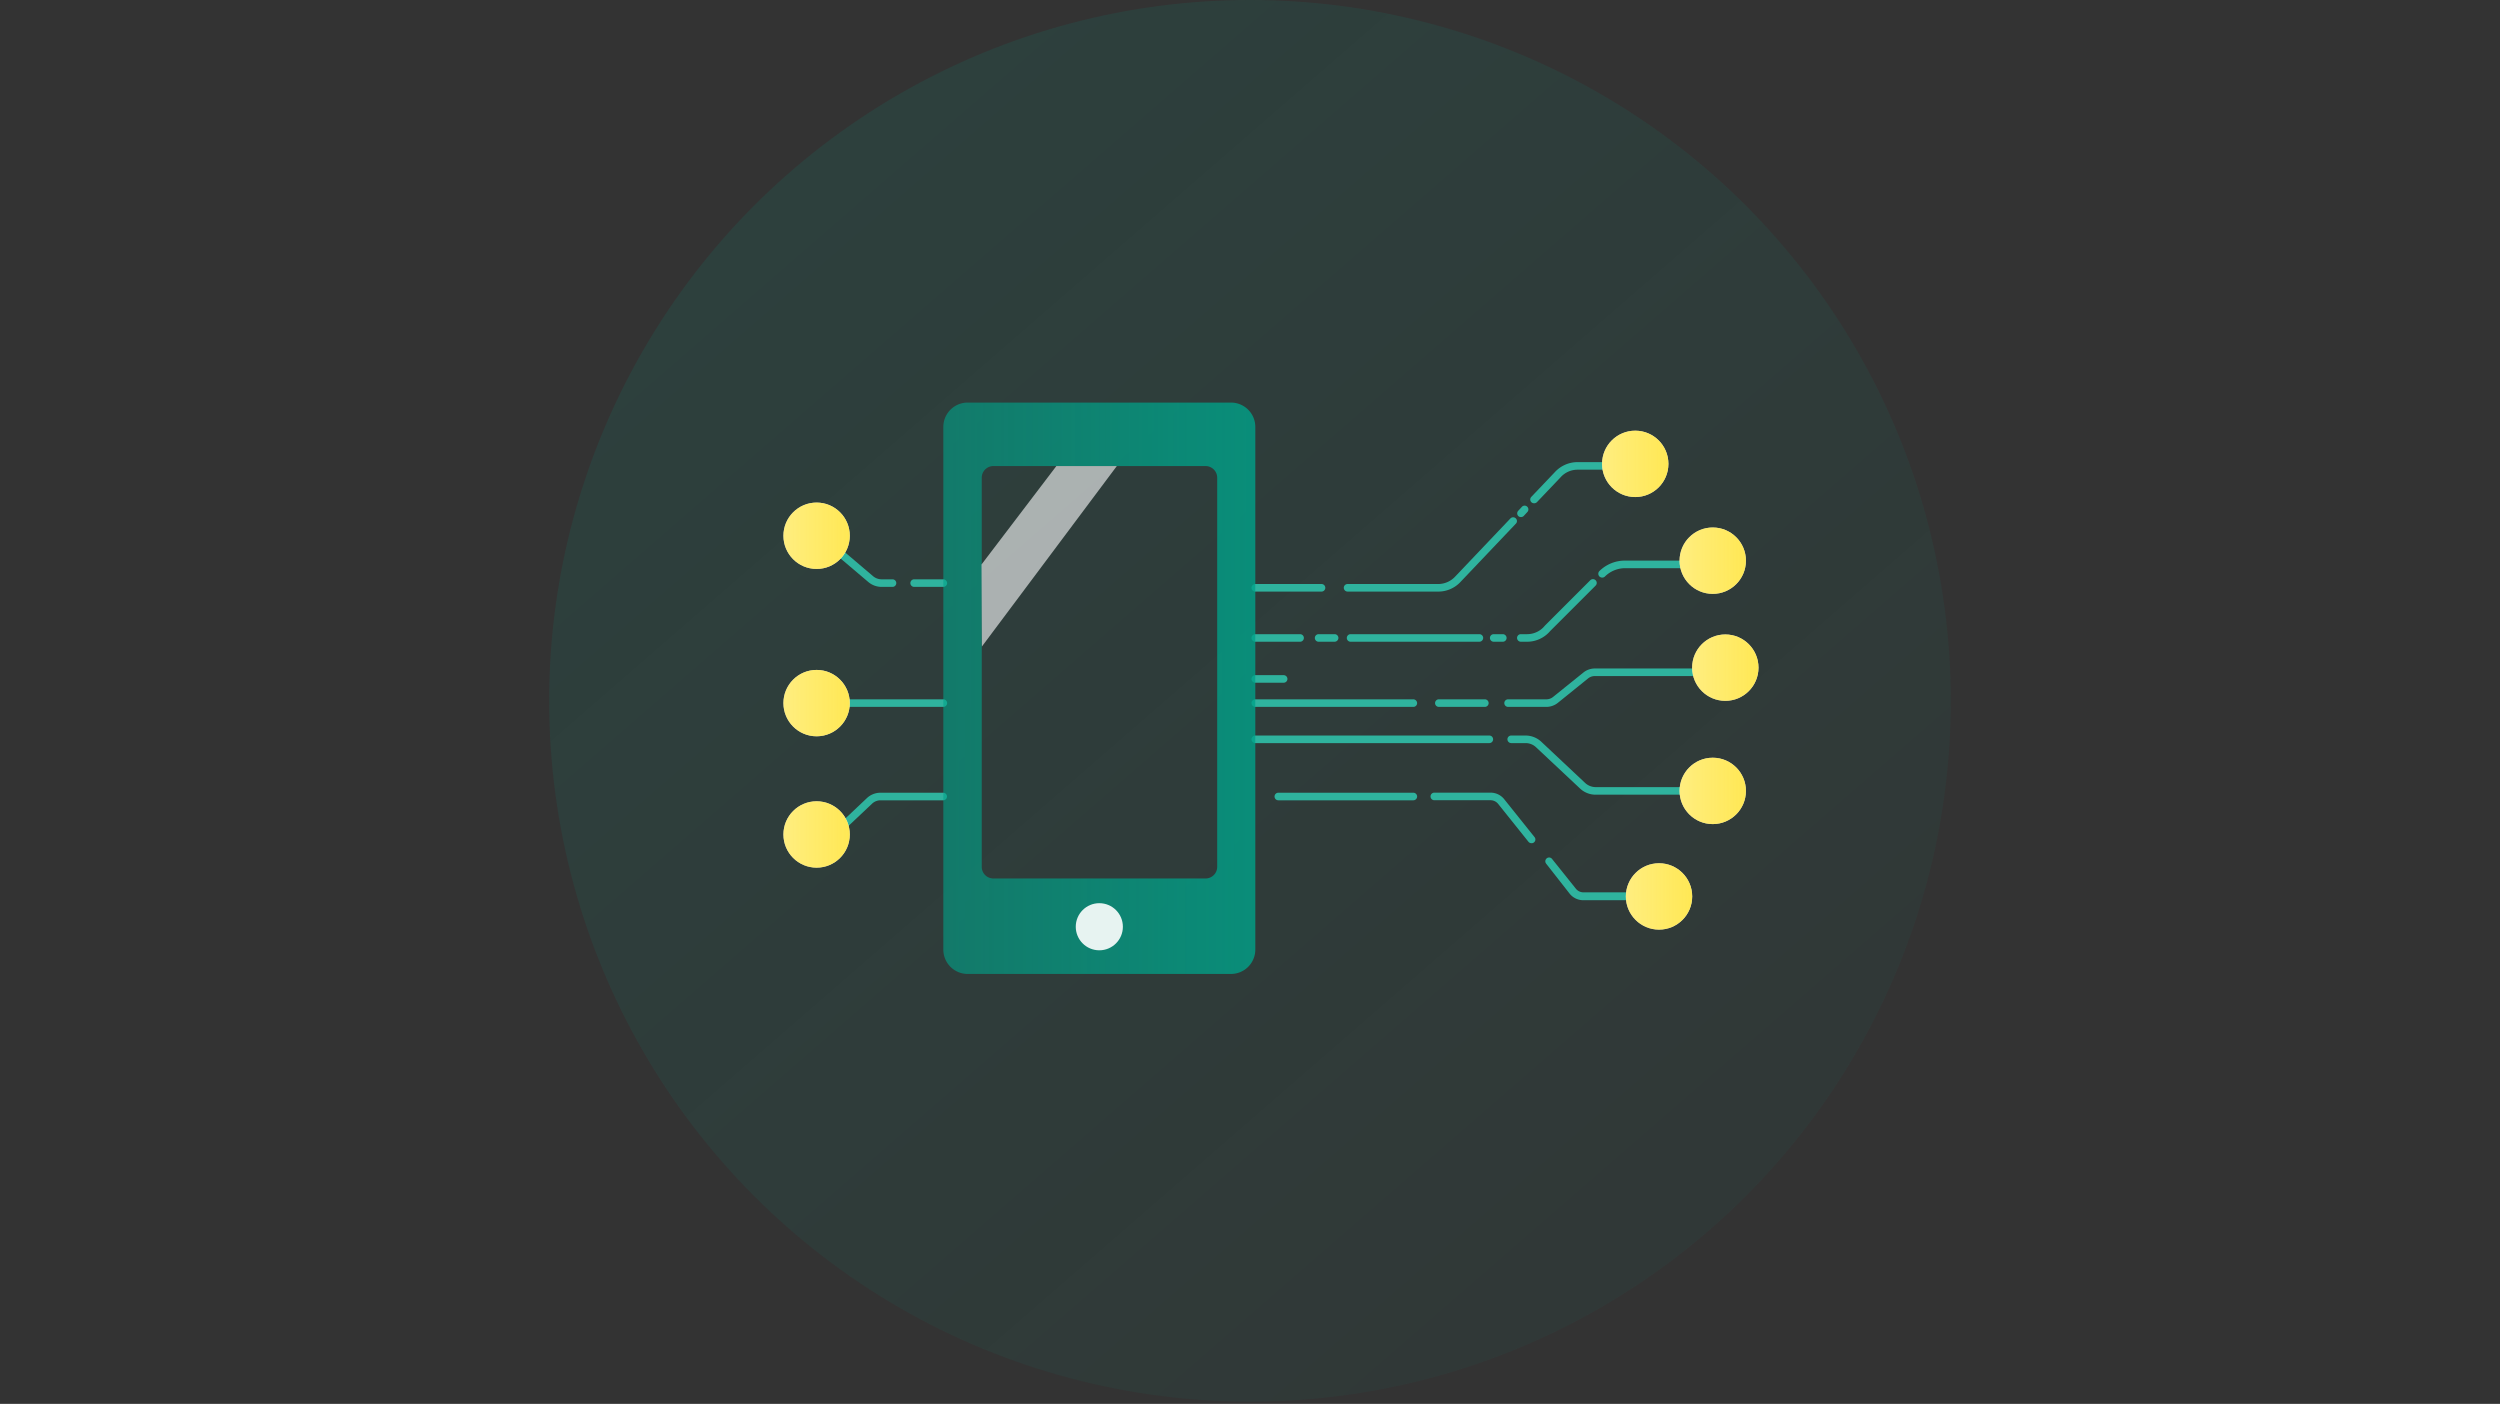 <svg xmlns="http://www.w3.org/2000/svg" xmlns:xlink="http://www.w3.org/1999/xlink" width="330" height="185.31" viewBox="0 0 330 185.31"><rect x="0" y="0" width="330" height="185.31" fill="#333333" stroke="none"/><defs><style>.cls-1{fill:url(#名称未設定グラデーション_15);}.cls-2{fill:none;}.cls-3{fill:#2fb39e;}.cls-4{fill:url(#名称未設定グラデーション_21);}.cls-15,.cls-5,.cls-6{fill:#fff;}.cls-5{opacity:0.9;}.cls-7{fill:url(#名称未設定グラデーション_67);}.cls-8{fill:url(#名称未設定グラデーション_67-2);}.cls-9{fill:url(#名称未設定グラデーション_67-3);}.cls-10{fill:url(#名称未設定グラデーション_67-4);}.cls-11{fill:url(#名称未設定グラデーション_67-5);}.cls-12{fill:url(#名称未設定グラデーション_67-6);}.cls-13{fill:url(#名称未設定グラデーション_67-7);}.cls-14{fill:url(#名称未設定グラデーション_67-8);}.cls-15{opacity:0.6;}</style><linearGradient id="名称未設定グラデーション_15" x1="223.06" y1="159.31" x2="107.93" y2="26.85" gradientUnits="userSpaceOnUse"><stop offset="0" stop-color="#009c84" stop-opacity="0.05"/><stop offset="1" stop-color="#009c84" stop-opacity="0.12"/></linearGradient><linearGradient id="名称未設定グラデーション_21" x1="124.52" y1="90.84" x2="165.7" y2="90.84" gradientUnits="userSpaceOnUse"><stop offset="0" stop-color="#00a289" stop-opacity="0.6"/><stop offset="1" stop-color="#00a289" stop-opacity="0.8"/></linearGradient><linearGradient id="名称未設定グラデーション_67" x1="103.42" y1="70.72" x2="112.17" y2="70.72" gradientUnits="userSpaceOnUse"><stop offset="0" stop-color="#ffe22a" stop-opacity="0.6"/><stop offset="1" stop-color="#ffe22a" stop-opacity="0.8"/></linearGradient><linearGradient id="名称未設定グラデーション_67-2" x1="211.48" y1="61.23" x2="220.23" y2="61.23" xlink:href="#名称未設定グラデーション_67"/><linearGradient id="名称未設定グラデーション_67-3" x1="221.7" y1="74.01" x2="230.45" y2="74.01" xlink:href="#名称未設定グラデーション_67"/><linearGradient id="名称未設定グラデーション_67-4" x1="223.37" y1="88.13" x2="232.12" y2="88.13" xlink:href="#名称未設定グラデーション_67"/><linearGradient id="名称未設定グラデーション_67-5" x1="221.7" y1="104.4" x2="230.45" y2="104.4" xlink:href="#名称未設定グラデーション_67"/><linearGradient id="名称未設定グラデーション_67-6" x1="214.62" y1="118.33" x2="223.37" y2="118.33" xlink:href="#名称未設定グラデーション_67"/><linearGradient id="名称未設定グラデーション_67-7" x1="103.42" y1="92.81" x2="112.17" y2="92.81" xlink:href="#名称未設定グラデーション_67"/><linearGradient id="名称未設定グラデーション_67-8" x1="103.42" y1="110.15" x2="112.17" y2="110.15" xlink:href="#名称未設定グラデーション_67"/></defs><g id="レイヤー_2" data-name="レイヤー 2"><g id="icon"><g id="icon08"><g id="icon02"><circle class="cls-1" cx="165" cy="92.51" r="92.51"/><rect class="cls-2" y="0.31" width="330" height="185"/></g><path class="cls-3" d="M174.44,78.09H165.7a.5.5,0,0,1-.5-.5.5.5,0,0,1,.5-.5h8.74a.5.5,0,0,1,.5.5A.5.5,0,0,1,174.44,78.09Z"/><path class="cls-3" d="M189.88,78.09h-12a.51.51,0,0,1-.5-.5.5.5,0,0,1,.5-.5h12a3.08,3.08,0,0,0,2.22-1l7.28-7.66a.5.5,0,0,1,.71,0,.49.49,0,0,1,0,.7l-7.29,7.67A4,4,0,0,1,189.88,78.09Z"/><path class="cls-3" d="M200.75,68.25a.46.46,0,0,1-.33-.13.5.5,0,0,1,0-.71l.48-.52a.49.49,0,0,1,.7,0,.5.5,0,0,1,0,.71l-.48.52A.5.5,0,0,1,200.75,68.25Z"/><path class="cls-3" d="M202.48,66.43a.51.51,0,0,1-.34-.14.5.5,0,0,1,0-.71l3.13-3.29A4.06,4.06,0,0,1,208.19,61h3.66a.5.5,0,0,1,.5.5.5.5,0,0,1-.5.5h-3.66A3,3,0,0,0,206,63l-3.13,3.29A.52.52,0,0,1,202.48,66.43Z"/><path class="cls-3" d="M171.61,84.71H165.7a.5.5,0,0,1-.5-.5.5.5,0,0,1,.5-.5h5.91a.5.5,0,0,1,.5.5A.5.5,0,0,1,171.61,84.71Z"/><path class="cls-3" d="M176.17,84.71h-2.11a.5.5,0,0,1-.5-.5.5.5,0,0,1,.5-.5h2.11a.5.5,0,0,1,.5.5A.51.51,0,0,1,176.17,84.71Z"/><path class="cls-3" d="M195.28,84.71h-17a.5.5,0,0,1-.5-.5.5.5,0,0,1,.5-.5h17a.5.5,0,0,1,.5.5A.51.51,0,0,1,195.28,84.71Z"/><path class="cls-3" d="M198.37,84.71h-1.2a.5.5,0,0,1-.5-.5.5.5,0,0,1,.5-.5h1.2a.5.5,0,0,1,.5.5A.5.5,0,0,1,198.37,84.71Z"/><path class="cls-3" d="M201.59,84.71h-.84a.51.51,0,0,1-.5-.5.5.5,0,0,1,.5-.5h.84a3,3,0,0,0,2.33-1.12l6-6a.5.5,0,0,1,.7,0,.5.5,0,0,1,0,.71l-6,6A4,4,0,0,1,201.59,84.71Z"/><path class="cls-3" d="M211.48,76.24a.51.51,0,0,1-.36-.15.51.51,0,0,1,0-.71A4.79,4.79,0,0,1,214.53,74h8a.51.51,0,0,1,.5.5.5.5,0,0,1-.5.5h-8a3.8,3.8,0,0,0-2.7,1.12A.49.49,0,0,1,211.48,76.24Z"/><path class="cls-3" d="M186.56,93.31H165.7a.5.5,0,0,1,0-1h20.86a.51.51,0,0,1,.5.5A.5.5,0,0,1,186.56,93.31Z"/><path class="cls-3" d="M196,93.31h-6.07a.5.5,0,0,1-.5-.5.5.5,0,0,1,.5-.5H196a.5.5,0,0,1,.5.5A.5.5,0,0,1,196,93.31Z"/><path class="cls-3" d="M204.07,93.31h-5a.5.5,0,0,1-.5-.5.5.5,0,0,1,.5-.5h5A1.41,1.41,0,0,0,205,92l4-3.22a2.41,2.41,0,0,1,1.51-.54h13.4a.5.5,0,0,1,0,1h-13.4a1.41,1.41,0,0,0-.88.31l-4,3.23A2.44,2.44,0,0,1,204.07,93.31Z"/><path class="cls-3" d="M196.59,98.09H165.7a.5.5,0,0,1-.5-.5.5.5,0,0,1,.5-.5h30.89a.5.5,0,0,1,.5.5A.5.5,0,0,1,196.59,98.09Z"/><path class="cls-3" d="M222.52,104.9H210.64a3,3,0,0,1-2.09-.83l-5.79-5.43a2,2,0,0,0-1.4-.55h-1.88a.51.51,0,0,1-.5-.5.5.5,0,0,1,.5-.5h1.88a3.05,3.05,0,0,1,2.09.82l5.79,5.44a2.07,2.07,0,0,0,1.4.55h11.88a.5.5,0,0,1,0,1Z"/><path class="cls-3" d="M186.56,105.64H168.74a.5.5,0,0,1,0-1h17.82a.5.5,0,0,1,0,1Z"/><path class="cls-3" d="M202.15,111.3a.5.5,0,0,1-.39-.18l-4-5a1.3,1.3,0,0,0-1-.49h-7.43a.5.5,0,0,1,0-1h7.43a2.3,2.3,0,0,1,1.8.87l4,5a.49.49,0,0,1-.08.7A.45.45,0,0,1,202.15,111.3Z"/><path class="cls-3" d="M215,118.83H209a2.31,2.31,0,0,1-1.81-.87L204.09,114a.5.5,0,0,1,.08-.7.49.49,0,0,1,.7.08l3.13,3.91a1.28,1.28,0,0,0,1,.5H215a.5.5,0,0,1,.5.5A.5.5,0,0,1,215,118.83Z"/><path class="cls-3" d="M169.44,90.12H165.7a.5.5,0,0,1-.5-.5.5.5,0,0,1,.5-.5h3.74a.5.5,0,0,1,.5.5A.5.5,0,0,1,169.44,90.12Z"/><path class="cls-3" d="M117.81,77.47h-1.43a2.72,2.72,0,0,1-1.77-.65l-3.82-3.24a.5.5,0,1,1,.65-.76l3.81,3.24a1.75,1.75,0,0,0,1.13.41h1.43a.5.5,0,0,1,.5.5A.5.5,0,0,1,117.81,77.47Z"/><path class="cls-3" d="M124.52,77.47h-3.85a.5.5,0,0,1-.5-.5.5.5,0,0,1,.5-.5h3.85a.51.51,0,0,1,.5.5A.5.5,0,0,1,124.52,77.47Z"/><path class="cls-3" d="M124.52,93.31H111.11a.5.5,0,0,1,0-1h13.41a.5.5,0,0,1,0,1Z"/><path class="cls-3" d="M111.11,109.7a.52.52,0,0,1-.36-.16.5.5,0,0,1,0-.71l3.68-3.48a2.62,2.62,0,0,1,1.8-.71h8.27a.5.5,0,0,1,0,1h-8.27a1.62,1.62,0,0,0-1.11.44l-3.69,3.48A.49.49,0,0,1,111.11,109.7Z"/><path class="cls-4" d="M162.49,53.14H127.73a3.21,3.21,0,0,0-3.21,3.21v69a3.21,3.21,0,0,0,3.21,3.21h34.76a3.21,3.21,0,0,0,3.21-3.21v-69A3.21,3.21,0,0,0,162.49,53.14Zm-1.82,61.27a1.54,1.54,0,0,1-1.54,1.55h-28a1.54,1.54,0,0,1-1.54-1.55V63.07a1.54,1.54,0,0,1,1.54-1.55h28a1.54,1.54,0,0,1,1.54,1.55Z"/><circle class="cls-5" cx="145.11" cy="122.33" r="3.11"/><circle class="cls-6" cx="107.79" cy="70.72" r="4.38"/><circle class="cls-6" cx="107.79" cy="92.81" r="4.38"/><circle class="cls-6" cx="107.79" cy="110.15" r="4.38"/><circle class="cls-7" cx="107.79" cy="70.72" r="4.38"/><circle class="cls-6" cx="215.85" cy="61.23" r="4.38"/><circle class="cls-6" cx="226.08" cy="74.01" r="4.38"/><circle class="cls-6" cx="227.74" cy="88.13" r="4.38"/><circle class="cls-6" cx="226.08" cy="104.4" r="4.38"/><circle class="cls-6" cx="218.99" cy="118.33" r="4.38"/><circle class="cls-8" cx="215.85" cy="61.23" r="4.38"/><circle class="cls-9" cx="226.08" cy="74.01" r="4.38"/><circle class="cls-10" cx="227.74" cy="88.13" r="4.38"/><circle class="cls-11" cx="226.08" cy="104.4" r="4.38"/><circle class="cls-12" cx="218.99" cy="118.33" r="4.38"/><circle class="cls-13" cx="107.79" cy="92.81" r="4.38"/><circle class="cls-14" cx="107.79" cy="110.15" r="4.38"/><polygon class="cls-15" points="147.42 61.52 129.61 85.34 129.56 74.51 139.44 61.52 147.42 61.52"/></g></g></g></svg>